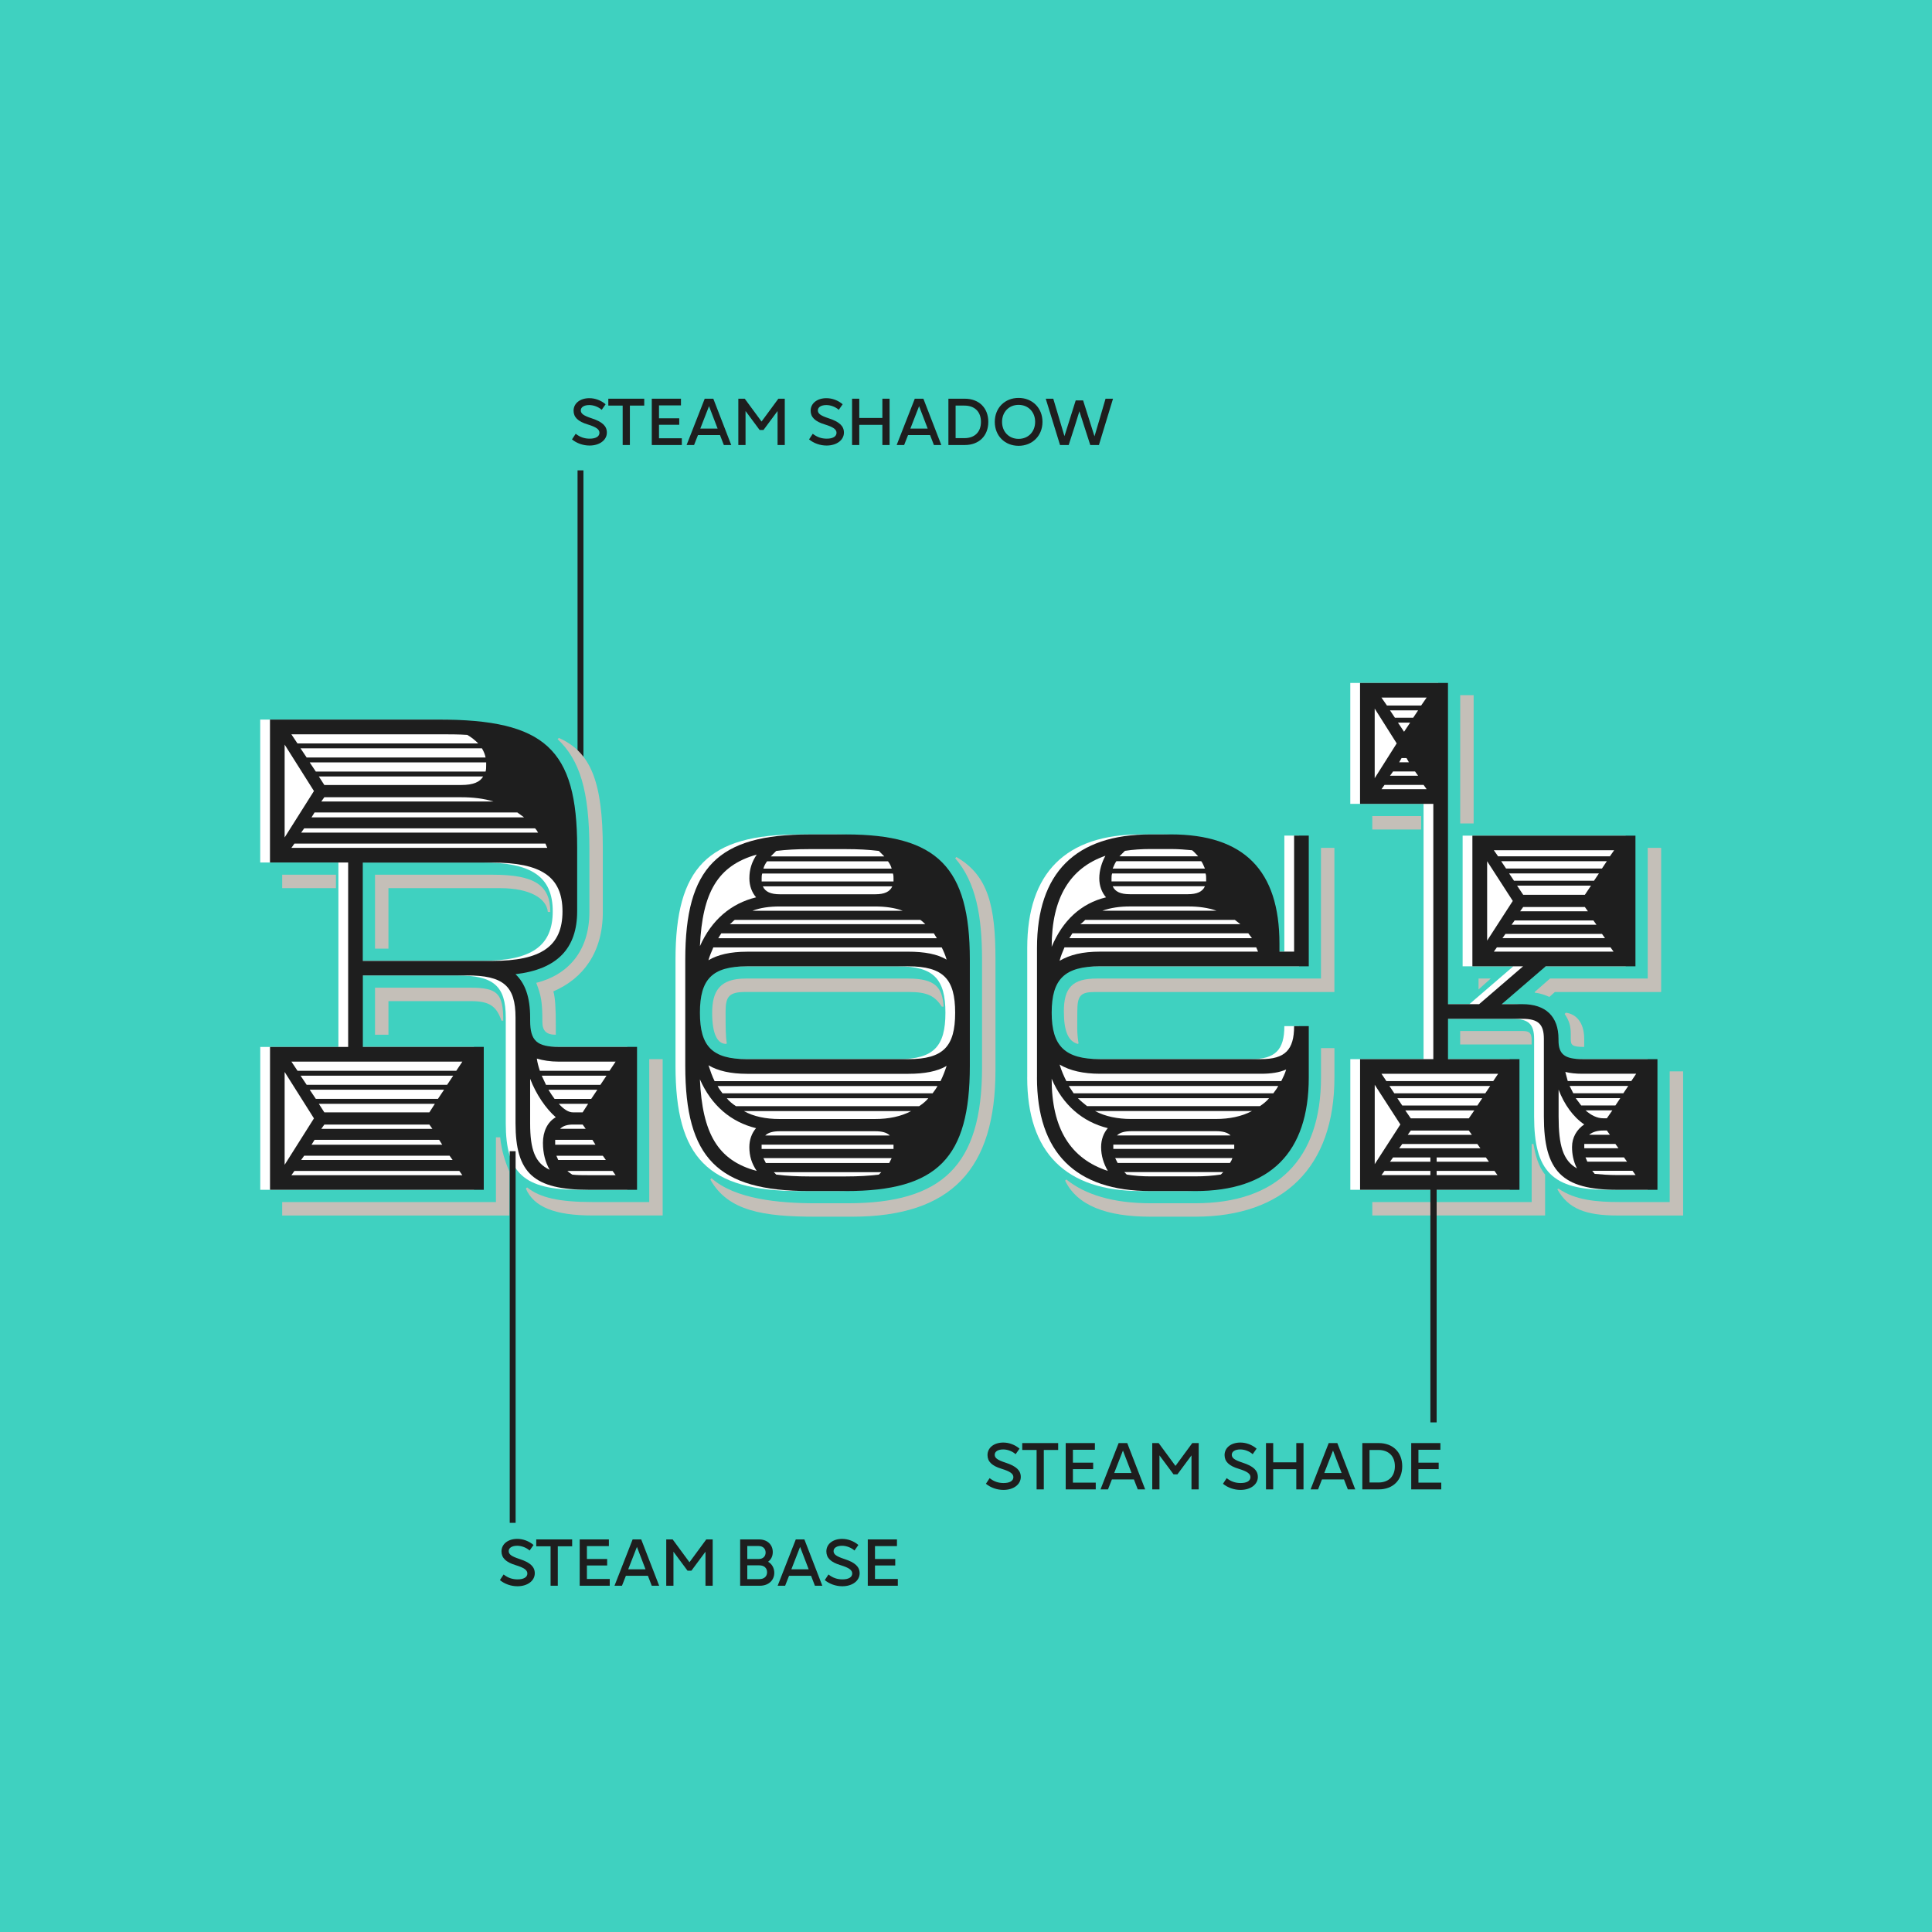 <?xml version="1.0" encoding="UTF-8"?> <svg xmlns="http://www.w3.org/2000/svg" viewBox="0 0 584 584"><defs><style>.cls-1{isolation:isolate;}.cls-1,.cls-2,.cls-3,.cls-4{fill:none;}.cls-5{fill:#fff;}.cls-6{fill:#c4bfb8;}.cls-7{fill:#1e1e1e;}.cls-8{fill:#3fd1c0;}.cls-2{stroke-width:1.78px;}.cls-2,.cls-3{stroke:#1e1e1e;stroke-linecap:square;stroke-miterlimit:10;}.cls-3{stroke-width:1.89px;}.cls-4{mix-blend-mode:multiply;}</style></defs><g class="cls-1"><g id="Layer_1"><rect class="cls-8" width="584" height="584"></rect><line class="cls-2" x1="175.47" y1="230.45" x2="175.47" y2="143.07"></line><path class="cls-7" d="m172.9,132.82l1.12-1.7c1.3,1.02,2.64,1.48,4.24,1.48,1.84,0,2.94-.66,2.94-1.78,0-1.04-1-1.74-3.54-2.52-2.98-.9-4.28-2.2-4.28-4.16,0-2.22,1.96-3.78,4.78-3.78,1.72,0,3.52.66,4.9,1.84l-1.18,1.68c-.98-.88-2.42-1.44-3.76-1.44-1.56,0-2.56.64-2.56,1.6s.74,1.58,3.32,2.42c3.18,1.04,4.56,2.32,4.56,4.3,0,2.26-2.18,3.92-5.24,3.92-1.96,0-3.9-.7-5.3-1.86Z"></path><path class="cls-7" d="m188.22,122.6h-4.34v-2.08h10.86v2.08h-4.34v11.92h-2.18v-11.92Z"></path><path class="cls-7" d="m197.02,120.52h8.82v2.02h-6.64v3.9h6.12v1.96h-6.12v4.08h6.9v2.04h-9.08v-14Z"></path><path class="cls-7" d="m213.02,120.52h2.6l5.42,14h-2.24l-1.16-3h-6.66l-1.18,3h-2.26l5.48-14Zm3.9,9.04l-2.6-6.78-2.64,6.78h5.24Z"></path><path class="cls-7" d="m225.36,124.24v10.28h-2.18v-14h1.94l5.08,6.9,5.08-6.9h1.94v14h-2.18v-10.28l-4.26,5.74h-1.16l-4.26-5.74Z"></path><path class="cls-7" d="m244.56,132.82l1.12-1.7c1.3,1.02,2.64,1.48,4.24,1.48,1.84,0,2.94-.66,2.94-1.78,0-1.04-1-1.74-3.54-2.52-2.98-.9-4.28-2.2-4.28-4.16,0-2.22,1.96-3.78,4.78-3.78,1.72,0,3.52.66,4.9,1.84l-1.18,1.68c-.98-.88-2.42-1.44-3.76-1.44-1.56,0-2.56.64-2.56,1.6s.74,1.58,3.32,2.42c3.18,1.04,4.56,2.32,4.56,4.3,0,2.26-2.18,3.92-5.24,3.92-1.96,0-3.9-.7-5.3-1.86Z"></path><path class="cls-7" d="m266.72,128.42h-6.98v6.1h-2.18v-14h2.18v5.82h6.98v-5.82h2.18v14h-2.18v-6.1Z"></path><path class="cls-7" d="m276.52,120.52h2.6l5.42,14h-2.24l-1.16-3h-6.66l-1.18,3h-2.26l5.48-14Zm3.9,9.04l-2.6-6.78-2.64,6.78h5.24Z"></path><path class="cls-7" d="m286.68,120.52h4.96c4.28,0,7.1,2.78,7.1,7s-2.82,7-7.1,7h-4.96v-14Zm4.82,11.92c3.14,0,5.02-1.86,5.02-4.92s-1.88-4.92-5.02-4.92h-2.64v9.84h2.64Z"></path><path class="cls-7" d="m300.7,127.52c0-4.2,3.02-7.24,7.2-7.24s7.22,3.06,7.22,7.24-3.04,7.24-7.22,7.24-7.2-3.04-7.2-7.24Zm7.2,5.14c2.92,0,5-2.16,5-5.14s-2.08-5.14-5-5.14-5,2.16-5,5.14,2.08,5.14,5,5.14Z"></path><path class="cls-7" d="m316.1,120.52h2.28l1.72,5.76,1.66,5.56,3.4-10.8h2.24l3.44,10.86,1.66-5.62,1.68-5.76h2.26l-4.26,14h-2.62l-1.8-5.58-1.48-4.62-1.44,4.62-1.8,5.58h-2.62l-4.32-14Z"></path><path class="cls-5" d="m78.66,316.46h23.63v-55.75h-23.63v-43.2h50.95c32.12,0,41.9,8.86,41.9,38.58v19.38c0,11.26-6.09,17.54-18.64,19.01,2.95,2.77,4.43,7.01,4.43,13.11v.92c0,6.09,2.03,7.94,8.68,7.94h23.63v43.2h-14.58c-16.61,0-22.15-4.98-22.15-20.12v-31.94c0-9.6-3.69-12.74-14.77-12.74h-31.38v21.6h36.55v43.2h-64.61v-43.2Zm67.19-26.03c14.77,0,21.23-4.43,21.23-14.95s-6.46-14.77-21.23-14.77h-39.14v29.72h39.14Z"></path><path class="cls-5" d="m204.19,322.19v-32.12c0-27.87,9.78-37.84,37.47-37.84h11.08c27.69,0,37.47,9.97,37.47,37.84v32.12c0,27.87-9.78,37.84-37.47,37.84h-11.08c-27.69,0-37.47-9.97-37.47-37.84Zm18.65-2.03h48.73c10.71,0,14.21-3.88,14.21-14.03s-3.51-14.03-14.21-14.03h-48.73c-10.52,0-14.21,3.88-14.21,14.03s3.69,14.03,14.21,14.03Z"></path><path class="cls-5" d="m310.51,325.69v-39.13c0-22.71,11.63-34.34,34.34-34.34h6.09c22.15,0,32.86,10.89,32.86,33.04v2.4h4.43v-35.07h4.43v39.5h-63.13c-10.71,0-14.58,3.88-14.58,14.03s4.06,14.03,14.58,14.03h48.73c7.2,0,9.97-2.77,9.97-9.97h4.43v15.51c0,22.71-11.63,34.34-34.34,34.34h-13.48c-22.71,0-34.34-11.63-34.34-34.34Z"></path><path class="cls-5" d="m408.16,320.15h22.15v-77.16h-22.15v-36.55h26.58v97.1h9.41l13.29-11.44h-15.32v-39.5h49.29v39.5h-27.14l-13.29,11.44h6.28c7.02,0,10.89,3.69,10.89,10.52v.37c0,4.25,1.85,5.72,7.2,5.72h22.71v39.5h-12.18c-16.61,0-22.15-5.54-22.15-22.15v-23.44c0-4.43-1.66-6.09-6.46-6.09h-22.52v12.18h21.6v39.5h-48.18v-39.5Z"></path><path class="cls-7" d="m81.61,316.46h23.63v-55.75h-23.63v-43.2h50.95c32.12,0,41.9,8.86,41.9,38.58v19.38c0,11.26-6.09,17.54-18.64,19.01,2.95,2.77,4.43,7.01,4.43,13.11v.92c0,6.09,2.03,7.94,8.68,7.94h23.63v43.2h-14.58c-16.61,0-22.15-4.98-22.15-20.12v-31.94c0-9.6-3.69-12.74-14.77-12.74h-31.38v21.6h36.55v43.2h-64.61v-43.2Zm13.29-77.35l-8.86-14.03v28.06l8.86-14.03Zm0,98.95l-8.86-14.03v28.06l8.86-14.03Zm-4.98-113.34h54.64c-.92-.92-2.03-1.85-3.32-2.58-2.58-.18-5.54-.18-8.68-.18h-44.49l1.85,2.77Zm75.5,31.57c-.18-.37-.37-.92-.55-1.29h-75.87l-.92,1.29h77.35Zm-75.5,67.38h48l1.85-2.77h-51.69l1.85,2.77Zm49.84,31.57l-.92-1.29h-49.84l-.92,1.29h51.69Zm-47.07-126.27h54.09c-.18-.92-.55-1.85-1.11-2.77h-54.83l1.85,2.77Zm0,98.95h42.46l1.85-2.77h-46.15l1.85,2.77Zm69.96-76.24c-.18-.37-.55-.92-.92-1.29h-69.78l-.92,1.29h71.62Zm-25.84,98.95l-.92-1.29h-43.94l-.92,1.29h45.78Zm-41.35-117.41h51.32c.18-.55.18-1.29.18-2.03v-.74h-53.35l1.85,2.77Zm0,98.95h36.92l1.85-2.77h-40.61l1.85,2.77Zm62.95-85.1l-2.03-1.48h-61.29l-.92,1.48h64.24Zm-24.74,98.95l-.92-1.48h-37.66l-.92,1.48h39.5Zm-35.63-108.73h41.35c3.69,0,5.72-.92,6.65-2.58h-49.66l1.66,2.58Zm0,98.95h31.75l1.66-2.58h-35.07l1.66,2.58Zm51.13-93.96c-2.95-.92-6.28-1.29-9.78-1.29h-41.35l-.92,1.29h52.06Zm-18.46,98.95l-.92-1.29h-31.75l-.92,1.29h33.6Zm18.09-50.77c14.77,0,21.23-4.43,21.23-14.95s-6.46-14.77-21.23-14.77h-39.14v29.72h39.14Zm17.35,63.13c-1.29-2.21-2.03-4.98-2.03-8.12,0-3.32,1.29-6.28,3.88-7.75-2.95-2.58-5.91-6.83-7.75-11.63v13.48c0,7.94,1.48,12,5.91,14.03Zm-2.95-29.91h21.04l1.85-2.77h-17.17c-2.58,0-4.8-.37-6.65-.92.18,1.29.55,2.58.92,3.69Zm1.85,4.25h16.43l1.85-2.77h-19.57l1.29,2.77Zm2.58,4.25h11.08l1.85-2.77h-14.77c.55.92,1.29,2.03,1.85,2.77Zm12.37,13.85l-.92-1.48h-11.26v1.48h12.18Zm-11.26,4.61h14.4l-.92-1.29h-14.03l.55,1.29Zm4.43-14.4h2.95l1.66-2.58h-8.86c1.48,1.66,2.95,2.58,4.25,2.58Zm3.88,4.98l-.92-1.29h-2.95c-1.66,0-2.95.37-3.88,1.29h7.75Zm-4.06,13.84c1.48.18,3.14.18,4.98.18h8.12l-.92-1.29h-13.66c.37.37.92.74,1.48,1.11Z"></path><path class="cls-7" d="m207.14,322.19v-32.12c0-27.87,9.78-37.84,37.47-37.84h11.08c27.69,0,37.47,9.97,37.47,37.84v32.12c0,27.87-9.78,37.84-37.47,37.84h-11.08c-27.69,0-37.47-9.97-37.47-37.84Zm21.41-50.95c-1.29-1.48-2.03-3.51-2.03-5.72,0-2.77.74-4.98,2.22-7.2-11.81,3.32-16.43,11.45-17.17,27.69,3.51-7.94,9.41-12.92,16.98-14.77Zm-2.77,48.92h48.73c10.71,0,14.21-3.88,14.21-14.03s-3.51-14.03-14.21-14.03h-48.73c-10.52,0-14.21,3.88-14.21,14.03s3.69,14.03,14.21,14.03Zm2.95,33.78c-1.48-2.21-2.22-4.43-2.22-7.2,0-2.22.74-4.25,2.03-5.72-7.57-1.85-13.48-6.83-16.98-14.77.74,16.25,5.35,24.55,17.17,27.69Zm-2.95-66.27h48.73c4.98,0,8.86.74,11.63,2.4-.37-1.29-.92-2.58-1.48-3.69h-69.04c-.55,1.29-1.11,2.58-1.48,3.88,2.77-1.66,6.65-2.58,11.63-2.58Zm-9.78,39.13h68.3c.74-1.48,1.29-2.95,1.85-4.61-2.77,1.66-6.65,2.4-11.63,2.4h-48.73c-4.98,0-8.86-.92-11.63-2.58.55,1.66,1.11,3.32,1.85,4.8Zm2.4,3.69h63.5c.55-.74,1.11-1.48,1.48-2.21h-66.46c.37.74.92,1.48,1.48,2.21Zm64.79-46.89l-.92-1.48h-64.24l-.92,1.48h66.09Zm-60.73,50.77h55.38c1.11-.74,2.03-1.48,2.77-2.4h-60.92c.74.92,1.66,1.66,2.77,2.4Zm57.23-55.01c-.37-.37-.92-.92-1.48-1.29h-56.12c-.55.37-.92.92-1.48,1.29h59.07Zm-44.12,58.89h28.98c4.06,0,7.75-.74,10.89-2.4h-50.58c2.95,1.66,6.65,2.4,10.71,2.4Zm37.29-62.95c-2.4-.92-5.35-1.29-8.31-1.29h-28.98c-2.95,0-5.72.37-8.12,1.29h45.41Zm-42.64-8.86h39.87v-.92c0-.55,0-.92-.18-1.48h-39.5c-.18.55-.18.92-.18,1.48v.92Zm39.87,80.86v-1.29h-39.87v1.29h39.87Zm-34.34-76.98h28.8c2.77,0,4.43-.74,5.17-2.4h-39.14c.74,1.66,2.4,2.4,5.17,2.4Zm33.78-7.75c-.19-.74-.55-1.48-1.11-2.22h-36.55c-.55.74-.92,1.48-1.11,2.22h38.77Zm-38.03,88.98h37.29l.74-1.48h-38.77l.74,1.48Zm37.47-8.31c-.92-.92-2.4-1.29-4.43-1.29h-28.8c-2.03,0-3.51.37-4.43,1.29h37.66Zm-1.66-84.36l-1.66-1.66c-2.95-.37-6.28-.55-9.97-.55h-11.08c-3.69,0-7.01.18-9.97.55l-1.66,1.66h34.34Zm-32.67,96.18c2.95.37,6.28.55,9.97.55h11.08c3.69,0,7.01-.18,9.97-.55l.74-.74h-32.49l.74.74Z"></path><path class="cls-7" d="m313.46,325.69v-39.13c0-22.71,11.63-34.34,34.34-34.34h6.09c22.15,0,32.86,10.89,32.86,33.04v2.4h4.43v-35.07h4.43v39.5h-63.13c-10.71,0-14.58,3.88-14.58,14.03s4.06,14.03,14.58,14.03h48.73c7.2,0,9.97-2.77,9.97-9.97h4.43v15.51c0,22.71-11.63,34.34-34.34,34.34h-13.48c-22.71,0-34.34-11.63-34.34-34.34Zm20.86-54.46c-1.29-1.48-2.03-3.51-2.03-5.72,0-2.4.74-4.8,1.85-6.83-10.71,3.69-16.24,12.74-16.24,27.51,3.32-7.94,8.86-13.11,16.43-14.95Zm.55,82.7c-1.29-2.21-2.03-4.62-2.03-7.2,0-2.22.74-4.25,2.03-5.72-7.57-1.85-13.66-7.01-16.98-14.95,0,15.14,5.72,24.18,16.98,27.88Zm-2.4-66.27h47.81l-.55-1.29h-57.96c-.55,1.29-1.11,2.58-1.48,4.06,3.14-1.85,7.01-2.77,12.18-2.77Zm-10.15,39.13h64.98c.55-1.11,1.11-2.21,1.48-3.51-2.03.92-4.62,1.29-7.57,1.29h-48.73c-4.98,0-9.05-.92-12.18-2.77.55,1.85,1.29,3.51,2.03,4.98Zm2.22,3.69h60.36c.55-.74,1.11-1.48,1.48-2.21h-63.32l1.48,2.21Zm53.9-46.89l-1.11-1.48h-53.17l-.92,1.48h55.2Zm-49.84,50.77h52.24c1.11-.74,2.03-1.48,2.77-2.4h-57.78c.92.92,1.85,1.66,2.77,2.4Zm46.33-55.01l-1.66-1.29h-45.23c-.37.37-.92.92-1.48,1.29h48.37Zm-33.04,58.89h25.66c4.06,0,7.75-.74,10.89-2.4h-47.44c3.14,1.66,6.83,2.4,10.89,2.4Zm25.84-62.95c-2.58-.92-5.54-1.29-8.49-1.29h-17.72c-2.95,0-5.72.37-8.31,1.29h34.52Zm-31.75-8.86h28.61v-.92c0-.55,0-.92-.18-1.48h-28.24c-.18.55-.18.92-.18,1.48v.92Zm28.24-3.88c-.37-.74-.55-1.48-1.11-2.22h-25.66c-.55.74-.74,1.48-1.11,2.22h27.88Zm-22.71,7.75h17.54c2.77,0,4.43-.74,5.17-2.4h-27.88c.74,1.66,2.4,2.4,5.17,2.4Zm31.57,76.98v-1.29h-36.55v1.29h36.55Zm-35.26,4.25h33.97c.37-.55.55-.92.74-1.48h-35.44l.74,1.48Zm34.15-8.31c-.92-.92-2.4-1.29-4.43-1.29h-25.48c-2.03,0-3.51.37-4.43,1.29h34.34Zm-9.78-84.36c-.55-.55-1.11-1.29-1.85-1.85-2.03-.18-4.06-.37-6.46-.37h-6.09c-2.77,0-5.35.18-7.75.55l-1.66,1.66h23.81Zm-21.6,96.18c2.21.37,4.61.55,7.2.55h13.48c2.77,0,5.35-.18,7.75-.55l.74-.74h-29.91l.74.74Z"></path><path class="cls-7" d="m411.11,320.15h22.15v-77.16h-22.15v-36.55h26.58v97.1h9.41l13.29-11.44h-15.32v-39.5h49.29v39.5h-27.14l-13.29,11.44h6.28c7.02,0,10.89,3.69,10.89,10.52v.37c0,4.25,1.85,5.72,7.2,5.72h22.71v39.5h-12.18c-16.61,0-22.15-5.54-22.15-22.15v-23.44c0-4.43-1.66-6.09-6.46-6.09h-22.52v12.18h21.6v39.5h-48.18v-39.5Zm11.08-95.44l-6.65-10.52v21.04l6.65-10.52Zm1.11,115.19l-7.75-12v24l7.75-12Zm-4.06-126.64h10.34l1.66-2.4h-13.66l1.66,2.4Zm12,25.29l-.92-1.29h-11.81l-.92,1.29h13.66Zm-12.18,88.24h32.31l1.48-2.21h-35.26l1.48,2.21Zm33.6,28.43l-.92-1.29h-33.23l-.92,1.29h35.07Zm-31.2-24.74h27.51l1.48-2.21h-30.46l1.48,2.21Zm.18-113.53h5.54l1.48-2.22h-8.49l1.48,2.22Zm7.02,17.54l-.92-1.29h-6.65l-.92,1.29h8.49Zm21.41,116.67l-.92-1.29h-28.06l-.92,1.29h29.91Zm-26.21-16.98h22.71l1.48-2.22h-25.66l1.48,2.22Zm.55-112.98l1.85-2.77h-3.69l1.85,2.77Zm1.48,9.23l-.74-1.29h-1.48l-.74,1.29h2.95Zm21.6,116.67l-.92-1.29h-22.71l-.92,1.29h24.55Zm-21.04-9.05h17.54l1.66-2.4h-20.86l1.66,2.4Zm18.46,4.98l-.92-1.29h-17.54l-.92,1.29h19.38Zm12.37-70.7l-7.75-12v24l7.75-12Zm-4.43-13.48h33.78l1.29-1.85h-36.37l1.29,1.85Zm34.89,28.8l-.92-1.29h-34.34l-.92,1.29h36.18Zm-32.49-25.11h28.98l1.48-2.22h-31.94l1.48,2.22Zm29.91,21.04l-.92-1.29h-29.17l-.92,1.29h31.01Zm-27.51-17.35h24.18l1.48-2.21h-27.14l1.48,2.21Zm24.92,13.29l-.92-1.29h-23.81l-.92,1.29h25.66Zm-22.15-9.04h18.65l1.85-2.77h-22.34l1.85,2.77Zm19.57,4.98l-.92-1.29h-18.65l-.92,1.29h20.49Zm-3.32,77.72c-1.11-2.21-1.48-4.43-1.48-6.46,0-2.95,1.48-5.35,3.69-6.83-3.32-2.22-6.09-6.09-7.75-10.52v8.12c0,8.68,1.29,13.29,5.54,15.69Zm-2.77-26.4h19.2l1.48-2.21h-16.25c-2.03,0-3.69-.18-5.17-.55l.74,2.77Zm1.66,3.69h15.14l1.48-2.21h-17.72l1.11,2.21Zm2.4,3.69h10.34l1.48-2.22h-13.48l1.66,2.22Zm11.26,12.92l-.92-1.29h-9.41v1.29h10.34Zm-4.61-9.05h1.11l1.66-2.4h-8.12c1.66,1.48,3.51,2.4,5.35,2.4Zm-4.8,13.11h12l-.92-1.29h-11.63l.55,1.29Zm6.83-8.12l-.92-1.29h-1.11c-1.66,0-3.14.37-4.25,1.29h6.28Zm-4.61,11.81c2.03.18,4.25.37,6.83.37h5.54l-.92-1.29h-12.18l.74.92Z"></path><g class="cls-4"><path class="cls-6" d="m85.3,264.41h16.25v4.06h-16.25v-4.06Zm0,98.95h64.61v-19.57h1.29c.37,3.88,1.48,7.38,2.77,10.34v13.29h-68.67v-4.06Zm28.06-98.95h35.63c12.55,0,17.35,3.14,17.35,11.26h-.74c-.37-4.06-5.35-7.2-14.4-7.2h-33.78v18.28h-4.06v-22.34Zm0,34.15h28.98c8.12,0,9.78,1.85,9.78,9.97h-.55c-1.48-4.43-3.69-5.91-9.23-5.91h-24.92v10.15h-4.06v-14.21Zm45.6,60.73l.37-.37c3.88,3.14,9.78,4.43,19.75,4.43h17.17v-43.2h4.06v47.26h-21.23c-11.45,0-17.72-2.58-20.12-8.12Zm19.2-83.62v-19.01c0-17.72-2.95-26.95-9.6-33.23l.37-.37c9.6,4.25,13.29,13.11,13.29,33.6v19.01c0,12.18-5.91,20.12-14.95,24,.55,1.85.74,4.98.74,10.34v2.77c-2.77,0-4.06-1.11-4.06-3.88,0-6.09-.37-7.94-1.85-11.81,9.6-2.4,16.06-9.6,16.06-21.41Z"></path><path class="cls-6" d="m214.71,356.52l.37-.37c7.01,6.28,20.31,7.57,31.38,7.57h9.78c28.43,0,40.61-11.26,40.61-40.98v-32.67c0-13.11-1.85-23.44-8.12-30.64l.37-.37c9.6,5.54,11.81,14.77,11.81,31.01v33.41c0,29.72-13.11,44.3-43.38,44.3h-10.89c-15.88,0-26.58-1.66-31.94-11.26Zm10.71-60.73h49.1c8.31,0,10.34,2.77,10.71,8.49h-.55c-2.03-3.14-4.25-4.43-9.97-4.43h-49.29c-4.98,0-6.09,1.29-6.09,5.91s0,7.57.37,9.6l-.18.19c-2.58,0-4.25-2.77-4.25-9.42s2.4-10.34,10.15-10.34Z"></path><path class="cls-6" d="m321.58,305.76c0-7.2,2.58-9.97,9.97-9.97h67.75v-39.5h4.06v43.57h-72.36c-4.43,0-5.35,1.11-5.35,5.91,0,4.43-.18,6.28.37,9.6l-.18.19c-2.95-.74-4.25-3.88-4.25-9.78Zm.74,50.76c5.72,4.62,14.21,7.2,25.48,7.2h13.48c24.74,0,38.03-13.29,38.03-38.03v-8.86h4.06v8.86c0,26.95-15.14,42.09-42.09,42.09h-13.48c-13.29,0-22.15-3.32-25.84-10.89l.37-.37Z"></path><path class="cls-6" d="m414.81,246.68h14.77v4.06h-14.77v-4.06Zm0,116.67h48.18v-17.54h.55c.55,3.32,1.48,6.83,3.51,9.23v12.37h-52.24v-4.06Zm26.58-153.22h4.06v38.77h-4.06v-38.77Zm0,101.53h19.01c2.03,0,2.58.74,2.58,2.77v1.29h-21.6v-4.06Zm5.54-15.88h3.69l-3.69,3.32v-3.32Zm16.98,4.25v-.18l4.62-4.06h29.54v-39.5h4.06v43.57h-32.12l-1.66,1.48c-1.29-.55-2.77-1.11-4.43-1.29Zm7.2,59.26c4.98,3.51,11.63,4.06,18.46,4.06h15.14v-39.5h4.06v43.57h-19.75c-9.78,0-14.95-2.03-18.28-7.94l.37-.18Zm2.22-53.17c2.95.37,5.54,2.77,5.54,7.94v2.4c-3.69,0-4.06-.55-4.06-2.4v-1.29c0-2.58-.37-4.06-1.85-6.28l.37-.37Z"></path></g><path class="cls-7" d="m151.11,477.63l1.12-1.7c1.3,1.02,2.64,1.48,4.24,1.48,1.84,0,2.94-.66,2.94-1.78,0-1.04-1-1.74-3.54-2.52-2.98-.9-4.28-2.2-4.28-4.16,0-2.22,1.96-3.78,4.78-3.78,1.72,0,3.52.66,4.9,1.84l-1.18,1.68c-.98-.88-2.42-1.44-3.76-1.44-1.56,0-2.56.64-2.56,1.6s.74,1.58,3.32,2.42c3.18,1.04,4.56,2.32,4.56,4.3,0,2.26-2.18,3.92-5.24,3.92-1.96,0-3.9-.7-5.3-1.86Z"></path><path class="cls-7" d="m166.43,467.41h-4.34v-2.08h10.86v2.08h-4.34v11.92h-2.18v-11.92Z"></path><path class="cls-7" d="m175.23,465.33h8.82v2.02h-6.64v3.9h6.12v1.96h-6.12v4.08h6.9v2.04h-9.08v-14Z"></path><path class="cls-7" d="m191.23,465.33h2.6l5.42,14h-2.24l-1.16-3h-6.66l-1.18,3h-2.26l5.48-14Zm3.9,9.04l-2.6-6.78-2.64,6.78h5.24Z"></path><path class="cls-7" d="m203.57,469.05v10.28h-2.18v-14h1.94l5.08,6.9,5.08-6.9h1.94v14h-2.18v-10.28l-4.26,5.74h-1.16l-4.26-5.74Z"></path><path class="cls-7" d="m223.73,465.33h5.72c2.46,0,4.14,1.56,4.14,3.82,0,1.24-.48,2.22-1.42,2.94,1.16.64,1.88,1.88,1.88,3.34,0,2.28-1.78,3.9-4.32,3.9h-6v-14Zm5.62,5.92c1.28,0,2.08-.8,2.08-1.96s-.82-1.96-2.1-1.96h-3.44v3.92h3.46Zm.2,6.08c1.44,0,2.32-.82,2.32-2.08s-.88-2.08-2.32-2.08h-3.66v4.16h3.66Z"></path><path class="cls-7" d="m240.55,465.33h2.6l5.42,14h-2.24l-1.16-3h-6.66l-1.18,3h-2.26l5.48-14Zm3.9,9.04l-2.6-6.78-2.64,6.78h5.24Z"></path><path class="cls-7" d="m249.31,477.63l1.12-1.7c1.3,1.02,2.64,1.48,4.24,1.48,1.84,0,2.94-.66,2.94-1.78,0-1.04-1-1.74-3.54-2.52-2.98-.9-4.28-2.2-4.28-4.16,0-2.22,1.96-3.78,4.78-3.78,1.72,0,3.52.66,4.9,1.84l-1.18,1.68c-.98-.88-2.42-1.44-3.76-1.44-1.56,0-2.56.64-2.56,1.6s.74,1.58,3.32,2.42c3.18,1.04,4.56,2.32,4.56,4.3,0,2.26-2.18,3.92-5.24,3.92-1.96,0-3.9-.7-5.3-1.86Z"></path><path class="cls-7" d="m262.31,465.33h8.82v2.02h-6.64v3.9h6.12v1.96h-6.12v4.08h6.9v2.04h-9.08v-14Z"></path><line class="cls-2" x1="154.97" y1="459.43" x2="154.97" y2="348.87"></line><line class="cls-3" x1="433.32" y1="429.01" x2="433.32" y2="348.87"></line><path class="cls-7" d="m298.02,448.51l1.12-1.7c1.3,1.02,2.64,1.48,4.24,1.48,1.84,0,2.94-.66,2.94-1.78,0-1.04-1-1.74-3.54-2.52-2.98-.9-4.28-2.2-4.28-4.16,0-2.22,1.96-3.78,4.78-3.78,1.72,0,3.52.66,4.9,1.84l-1.18,1.68c-.98-.88-2.42-1.44-3.76-1.44-1.56,0-2.56.64-2.56,1.6s.74,1.58,3.32,2.42c3.18,1.04,4.56,2.32,4.56,4.3,0,2.26-2.18,3.92-5.24,3.92-1.96,0-3.9-.7-5.3-1.86Z"></path><path class="cls-7" d="m313.34,438.29h-4.34v-2.08h10.86v2.08h-4.34v11.92h-2.18v-11.92Z"></path><path class="cls-7" d="m322.14,436.21h8.82v2.02h-6.64v3.9h6.12v1.96h-6.12v4.08h6.9v2.04h-9.08v-14Z"></path><path class="cls-7" d="m338.14,436.21h2.6l5.42,14h-2.24l-1.16-3h-6.66l-1.18,3h-2.26l5.48-14Zm3.9,9.04l-2.6-6.78-2.64,6.78h5.24Z"></path><path class="cls-7" d="m350.48,439.93v10.28h-2.18v-14h1.94l5.08,6.9,5.08-6.9h1.94v14h-2.18v-10.28l-4.26,5.74h-1.16l-4.26-5.74Z"></path><path class="cls-7" d="m369.68,448.51l1.12-1.7c1.3,1.02,2.64,1.48,4.24,1.48,1.84,0,2.94-.66,2.94-1.78,0-1.04-1-1.74-3.54-2.52-2.98-.9-4.28-2.2-4.28-4.16,0-2.22,1.96-3.78,4.78-3.78,1.72,0,3.52.66,4.9,1.84l-1.18,1.68c-.98-.88-2.42-1.44-3.76-1.44-1.56,0-2.56.64-2.56,1.6s.74,1.58,3.32,2.42c3.18,1.04,4.56,2.32,4.56,4.3,0,2.26-2.18,3.92-5.24,3.92-1.96,0-3.9-.7-5.3-1.86Z"></path><path class="cls-7" d="m391.84,444.11h-6.98v6.1h-2.18v-14h2.18v5.82h6.98v-5.82h2.18v14h-2.18v-6.1Z"></path><path class="cls-7" d="m401.64,436.21h2.6l5.42,14h-2.24l-1.16-3h-6.66l-1.18,3h-2.26l5.48-14Zm3.9,9.04l-2.6-6.78-2.64,6.78h5.24Z"></path><path class="cls-7" d="m411.8,436.21h4.96c4.28,0,7.1,2.78,7.1,7s-2.82,7-7.1,7h-4.96v-14Zm4.82,11.92c3.14,0,5.02-1.86,5.02-4.92s-1.88-4.92-5.02-4.92h-2.64v9.84h2.64Z"></path><path class="cls-7" d="m426.58,436.21h8.82v2.02h-6.64v3.9h6.12v1.96h-6.12v4.08h6.9v2.04h-9.08v-14Z"></path></g></g></svg> 